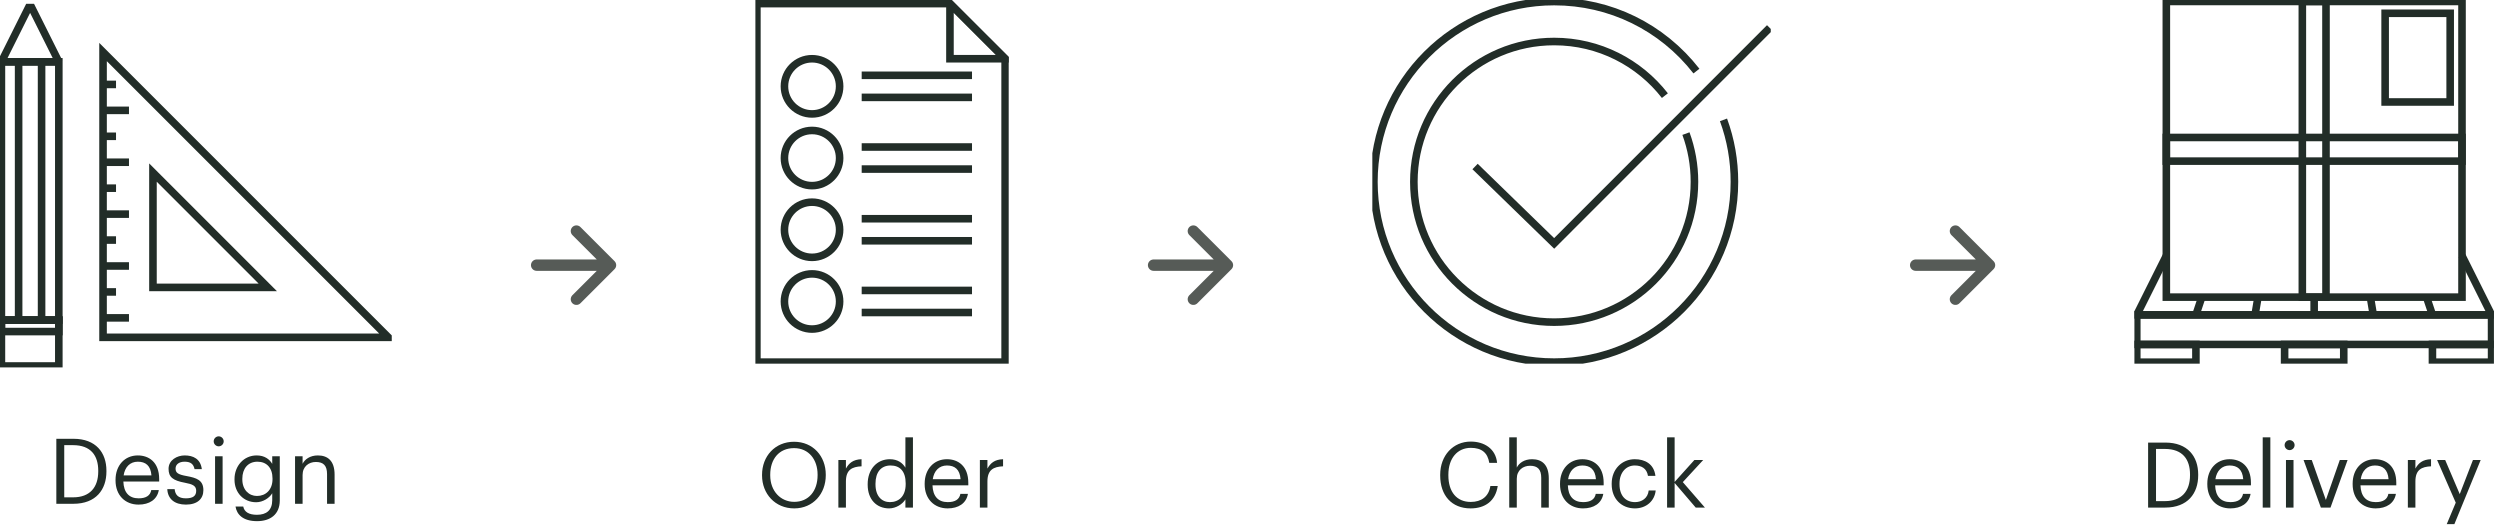 <svg width="330" height="70" viewBox="0 0 330 70" fill="none" xmlns="http://www.w3.org/2000/svg">
<g clip-path="url(#clip0_1527_4406)">
<path d="M7.764 8.16H0.187V42.252H7.764V8.16Z" stroke="#222D28" stroke-miterlimit="10"/>
<path d="M3.974 0.582L7.764 8.159H0.187L3.974 0.582Z" stroke="#222D28" stroke-linejoin="bevel"/>
<path d="M13.602 6.869V44.527H51.259L13.602 6.869Z" stroke="#222D28" stroke-miterlimit="10"/>
<path d="M20.191 37.937V22.779L35.349 37.937H20.191Z" stroke="#222D28" stroke-miterlimit="10"/>
<path d="M2.458 8.16V42.252" stroke="#222D28" stroke-miterlimit="10"/>
<path d="M5.489 8.16V42.252" stroke="#222D28" stroke-miterlimit="10"/>
<path d="M7.764 42.252H0.187V48.314H7.764V42.252Z" stroke="#222D28" stroke-miterlimit="10"/>
<path d="M7.764 42.252H0.187V43.767H7.764V42.252Z" stroke="#222D28" stroke-miterlimit="10"/>
<path d="M13.602 11.145H15.315" stroke="#222D28" stroke-miterlimit="10"/>
<path d="M13.602 14.568H17.025" stroke="#222D28" stroke-miterlimit="10"/>
<path d="M13.602 17.992H15.315" stroke="#222D28" stroke-miterlimit="10"/>
<path d="M13.602 21.416H17.025" stroke="#222D28" stroke-miterlimit="10"/>
<path d="M13.602 24.84H15.315" stroke="#222D28" stroke-miterlimit="10"/>
<path d="M13.602 28.264H17.025" stroke="#222D28" stroke-miterlimit="10"/>
<path d="M13.602 31.688H15.315" stroke="#222D28" stroke-miterlimit="10"/>
<path d="M13.602 35.111H17.025" stroke="#222D28" stroke-miterlimit="10"/>
<path d="M13.602 38.535H15.315" stroke="#222D28" stroke-miterlimit="10"/>
<path d="M13.602 41.959H17.025" stroke="#222D28" stroke-miterlimit="10"/>
</g>
<path d="M8.48 65.648V58.76H9.644C12.008 58.76 12.968 60.152 12.968 62.132V62.228C12.968 64.328 11.864 65.648 9.656 65.648H8.48ZM7.436 66.5H9.68C12.68 66.5 14.048 64.616 14.048 62.24V62.132C14.048 59.744 12.656 57.92 9.704 57.92H7.436V66.5ZM18.287 66.608C19.703 66.608 20.747 65.948 20.963 64.688H19.967C19.835 65.42 19.271 65.78 18.299 65.78C17.015 65.78 16.331 64.988 16.283 63.56H21.011V63.236C21.011 60.992 19.643 60.116 18.191 60.116C16.463 60.116 15.251 61.436 15.251 63.332V63.428C15.251 65.36 16.511 66.608 18.287 66.608ZM16.319 62.756C16.487 61.64 17.171 60.944 18.191 60.944C19.223 60.944 19.895 61.46 19.991 62.756H16.319ZM24.542 66.608C26.066 66.608 26.846 65.84 26.846 64.7C26.846 63.368 25.934 63.08 24.638 62.84C23.486 62.636 23.174 62.408 23.174 61.844C23.174 61.304 23.642 60.944 24.362 60.944C25.154 60.944 25.538 61.244 25.682 61.928H26.642C26.474 60.572 25.502 60.116 24.374 60.116C23.39 60.116 22.25 60.716 22.25 61.88C22.25 62.972 22.802 63.428 24.434 63.728C25.406 63.908 25.898 64.124 25.898 64.784C25.898 65.456 25.478 65.78 24.53 65.78C23.522 65.78 23.126 65.312 23.054 64.568H22.082C22.142 65.852 23.042 66.608 24.542 66.608ZM28.388 66.5H29.384V60.224H28.388V66.5ZM28.868 58.916C29.228 58.916 29.528 58.616 29.528 58.256C29.528 57.896 29.228 57.596 28.868 57.596C28.508 57.596 28.208 57.896 28.208 58.256C28.208 58.616 28.508 58.916 28.868 58.916ZM33.931 68.792C35.683 68.792 36.919 67.904 36.931 66.08V60.224H35.935V61.232C35.575 60.62 34.927 60.116 33.883 60.116C32.155 60.116 30.955 61.532 30.955 63.236V63.32C30.955 65.048 32.167 66.296 33.811 66.296C34.723 66.296 35.575 65.72 35.935 65.108V66.02C35.935 67.364 35.155 67.952 33.919 67.952C32.851 67.952 32.251 67.58 32.107 66.86H31.087C31.255 67.916 32.071 68.792 33.931 68.792ZM33.919 65.468C32.863 65.468 31.987 64.652 31.987 63.284V63.188C31.987 61.868 32.731 60.944 33.979 60.944C35.203 60.944 35.971 61.76 35.971 63.164V63.248C35.971 64.652 35.083 65.468 33.919 65.468ZM38.946 66.5H39.942V62.696C39.942 61.568 40.77 60.98 41.694 60.98C42.702 60.98 43.17 61.472 43.17 62.576V66.5H44.166V62.648C44.166 60.824 43.254 60.116 41.958 60.116C40.926 60.116 40.23 60.632 39.942 61.22V60.224H38.946V66.5Z" fill="#222D28"/>
<path d="M76.087 30.5L80.587 35L76.087 39.5M79.962 35H70.837" stroke="#565B57" stroke-width="1.5" stroke-linecap="round" stroke-linejoin="round"/>
<g clip-path="url(#clip1_1527_4406)">
<path d="M132.677 47.803H99.908V0.475H125.394L132.677 7.754V47.803Z" stroke="#222D28" stroke-miterlimit="10"/>
<path d="M107.188 15.038C109.199 15.038 110.83 13.407 110.83 11.396C110.83 9.384 109.199 7.754 107.188 7.754C105.176 7.754 103.546 9.384 103.546 11.396C103.546 13.407 105.176 15.038 107.188 15.038Z" stroke="#222D28" stroke-miterlimit="10"/>
<path d="M107.188 24.505C109.199 24.505 110.83 22.874 110.83 20.863C110.83 18.851 109.199 17.221 107.188 17.221C105.176 17.221 103.546 18.851 103.546 20.863C103.546 22.874 105.176 24.505 107.188 24.505Z" stroke="#222D28" stroke-miterlimit="10"/>
<path d="M107.188 33.969C109.199 33.969 110.83 32.339 110.83 30.327C110.83 28.316 109.199 26.686 107.188 26.686C105.176 26.686 103.546 28.316 103.546 30.327C103.546 32.339 105.176 33.969 107.188 33.969Z" stroke="#222D28" stroke-miterlimit="10"/>
<path d="M107.188 43.436C109.199 43.436 110.83 41.806 110.83 39.794C110.83 37.783 109.199 36.152 107.188 36.152C105.176 36.152 103.546 37.783 103.546 39.794C103.546 41.806 105.176 43.436 107.188 43.436Z" stroke="#222D28" stroke-miterlimit="10"/>
<path d="M125.394 0.475V7.754H132.677L125.394 0.475Z" stroke="#222D28" stroke-miterlimit="10"/>
<path d="M113.742 9.941H128.305" stroke="#222D28" stroke-miterlimit="10"/>
<path d="M113.742 12.854H128.305" stroke="#222D28" stroke-miterlimit="10"/>
<path d="M113.742 19.406H128.305" stroke="#222D28" stroke-miterlimit="10"/>
<path d="M113.742 22.318H128.305" stroke="#222D28" stroke-miterlimit="10"/>
<path d="M113.742 28.873H128.305" stroke="#222D28" stroke-miterlimit="10"/>
<path d="M113.742 31.783H128.305" stroke="#222D28" stroke-miterlimit="10"/>
<path d="M113.742 38.338H128.305" stroke="#222D28" stroke-miterlimit="10"/>
<path d="M113.742 41.25H128.305" stroke="#222D28" stroke-miterlimit="10"/>
</g>
<path d="M104.838 66.244C103.05 66.244 101.67 64.828 101.67 62.752V62.656C101.67 60.616 102.822 59.152 104.814 59.152C106.794 59.152 107.922 60.712 107.922 62.632V62.728C107.922 64.804 106.746 66.244 104.838 66.244ZM104.838 67.108C107.334 67.108 109.002 65.164 109.002 62.74V62.644C109.002 60.232 107.334 58.312 104.814 58.312C102.294 58.312 100.59 60.232 100.59 62.668V62.764C100.59 65.164 102.306 67.108 104.838 67.108ZM110.665 67H111.661V63.556C111.661 62.008 112.465 61.612 113.725 61.552V60.616C112.597 60.652 112.057 61.144 111.661 61.852V60.724H110.665V67ZM117.365 67.108C118.277 67.108 119.153 66.532 119.513 65.92V67H120.509V57.724H119.513V61.732C119.153 61.12 118.505 60.616 117.461 60.616C115.733 60.616 114.533 61.972 114.533 63.892V63.988C114.533 65.944 115.721 67.108 117.365 67.108ZM117.473 66.28C116.417 66.28 115.565 65.524 115.565 63.94V63.844C115.565 62.32 116.309 61.444 117.557 61.444C118.781 61.444 119.549 62.2 119.549 63.808V63.904C119.549 65.512 118.637 66.28 117.473 66.28ZM125.092 67.108C126.508 67.108 127.552 66.448 127.768 65.188H126.772C126.64 65.92 126.076 66.28 125.104 66.28C123.82 66.28 123.136 65.488 123.088 64.06H127.816V63.736C127.816 61.492 126.448 60.616 124.996 60.616C123.268 60.616 122.056 61.936 122.056 63.832V63.928C122.056 65.86 123.316 67.108 125.092 67.108ZM123.124 63.256C123.292 62.14 123.976 61.444 124.996 61.444C126.028 61.444 126.7 61.96 126.796 63.256H123.124ZM129.344 67H130.34V63.556C130.34 62.008 131.144 61.612 132.404 61.552V60.616C131.276 60.652 130.736 61.144 130.34 61.852V60.724H129.344V67Z" fill="#222D28"/>
<path d="M157.523 30.5L162.023 35L157.523 39.5M161.398 35H152.273" stroke="#565B57" stroke-width="1.5" stroke-linecap="round" stroke-linejoin="round"/>
<g clip-path="url(#clip2_1527_4406)">
<path d="M227.501 15.821C228.462 18.441 228.944 21.191 228.944 24.003C228.944 37.126 218.269 47.8 205.146 47.8C192.023 47.8 181.353 37.122 181.353 24.003C181.353 10.884 192.027 0.205 205.15 0.205C212.539 0.205 219.381 3.552 223.929 9.384" stroke="#222D28" stroke-miterlimit="10"/>
<path d="M222.544 17.635C223.272 19.621 223.668 21.762 223.668 24.002C223.668 34.231 215.376 42.524 205.146 42.524C194.917 42.524 186.629 34.227 186.629 24.002C186.629 13.777 194.921 5.48 205.15 5.48C211.089 5.48 216.377 8.276 219.765 12.624" stroke="#222D28" stroke-miterlimit="10"/>
<path d="M194.708 21.979L205.15 32.13L233.599 3.678" stroke="#222D28" stroke-miterlimit="10"/>
</g>
<path d="M194.113 67.108C196.033 67.108 197.401 66.136 197.701 64.156H196.729C196.513 65.548 195.541 66.256 194.137 66.256C192.289 66.256 191.185 64.936 191.185 62.752V62.656C191.185 60.496 192.373 59.116 194.149 59.116C195.613 59.116 196.369 59.788 196.585 61.096H197.617C197.437 59.236 195.925 58.288 194.137 58.288C191.809 58.288 190.105 60.124 190.105 62.668V62.764C190.105 65.404 191.629 67.108 194.113 67.108ZM199.219 67H200.215V63.196C200.215 62.068 201.043 61.48 201.967 61.48C202.975 61.48 203.443 61.972 203.443 63.076V67H204.439V63.148C204.439 61.324 203.527 60.616 202.231 60.616C201.199 60.616 200.503 61.132 200.215 61.72V57.724H199.219V67ZM208.959 67.108C210.375 67.108 211.419 66.448 211.635 65.188H210.639C210.507 65.92 209.943 66.28 208.971 66.28C207.687 66.28 207.003 65.488 206.955 64.06H211.683V63.736C211.683 61.492 210.315 60.616 208.863 60.616C207.135 60.616 205.923 61.936 205.923 63.832V63.928C205.923 65.86 207.183 67.108 208.959 67.108ZM206.991 63.256C207.159 62.14 207.843 61.444 208.863 61.444C209.895 61.444 210.567 61.96 210.663 63.256H206.991ZM215.815 67.108C217.327 67.108 218.419 66.1 218.551 64.744H217.627C217.519 65.764 216.715 66.28 215.827 66.28C214.615 66.28 213.775 65.464 213.775 63.928V63.832C213.775 62.356 214.651 61.444 215.791 61.444C216.655 61.444 217.375 61.816 217.531 62.812H218.515C218.323 61.216 217.099 60.616 215.791 60.616C214.111 60.616 212.743 61.912 212.743 63.832V63.928C212.743 65.872 214.063 67.108 215.815 67.108ZM220.055 67H221.051V63.748L223.835 67H225.047L222.131 63.64L224.819 60.724H223.655L221.051 63.616V57.724H220.055V67Z" fill="#222D28"/>
<path d="M258.117 30.5L262.617 35L258.117 39.5M261.992 35H252.867" stroke="#565B57" stroke-width="1.5" stroke-linecap="round" stroke-linejoin="round"/>
<g clip-path="url(#clip3_1527_4406)">
<path d="M328.886 41.562H282.054V45.464H328.886V41.562Z" stroke="#222D28" stroke-miterlimit="10"/>
<path d="M289.861 45.467H282.054V47.807H289.861V45.467Z" stroke="#222D28" stroke-miterlimit="10"/>
<path d="M309.375 45.467H301.568V47.807H309.375V45.467Z" stroke="#222D28" stroke-miterlimit="10"/>
<path d="M328.89 45.467H321.083V47.807H328.89V45.467Z" stroke="#222D28" stroke-miterlimit="10"/>
<path d="M285.956 33.756L282.054 41.562H328.886L324.985 33.756" stroke="#222D28" stroke-miterlimit="10"/>
<path d="M289.86 41.563L290.639 39.223" stroke="#222D28" stroke-miterlimit="10"/>
<path d="M297.663 41.563L298.056 39.223" stroke="#222D28" stroke-miterlimit="10"/>
<path d="M305.47 41.563V39.223" stroke="#222D28" stroke-miterlimit="10"/>
<path d="M313.277 41.563L312.887 39.223" stroke="#222D28" stroke-miterlimit="10"/>
<path d="M321.083 41.563L320.3 39.223" stroke="#222D28" stroke-miterlimit="10"/>
<path d="M324.985 0.193H285.956V39.222H324.985V0.193Z" stroke="#222D28" stroke-miterlimit="10"/>
<path d="M307.031 0.193H303.909V39.222H307.031V0.193Z" stroke="#222D28" stroke-miterlimit="10"/>
<path d="M324.984 21.269V18.146L285.955 18.146V21.269L324.984 21.269Z" stroke="#222D28" stroke-miterlimit="10"/>
<path d="M323.423 1.754H314.838V13.462H323.423V1.754Z" stroke="#222D28" stroke-miterlimit="10"/>
</g>
<path d="M284.594 66.148V59.26H285.758C288.122 59.26 289.082 60.652 289.082 62.632V62.728C289.082 64.828 287.978 66.148 285.77 66.148H284.594ZM283.55 67H285.794C288.794 67 290.162 65.116 290.162 62.74V62.632C290.162 60.244 288.77 58.42 285.818 58.42H283.55V67ZM294.401 67.108C295.817 67.108 296.861 66.448 297.077 65.188H296.081C295.949 65.92 295.385 66.28 294.413 66.28C293.129 66.28 292.445 65.488 292.397 64.06H297.125V63.736C297.125 61.492 295.757 60.616 294.305 60.616C292.577 60.616 291.365 61.936 291.365 63.832V63.928C291.365 65.86 292.625 67.108 294.401 67.108ZM292.433 63.256C292.601 62.14 293.285 61.444 294.305 61.444C295.337 61.444 296.009 61.96 296.105 63.256H292.433ZM298.678 67H299.686V57.724H298.678V67ZM301.748 67H302.744V60.724H301.748V67ZM302.228 59.416C302.588 59.416 302.888 59.116 302.888 58.756C302.888 58.396 302.588 58.096 302.228 58.096C301.868 58.096 301.568 58.396 301.568 58.756C301.568 59.116 301.868 59.416 302.228 59.416ZM306.354 67H307.626L309.882 60.724H308.85L307.014 65.992L305.154 60.724H304.074L306.354 67ZM313.585 67.108C315.001 67.108 316.045 66.448 316.261 65.188H315.265C315.133 65.92 314.569 66.28 313.597 66.28C312.313 66.28 311.629 65.488 311.581 64.06H316.309V63.736C316.309 61.492 314.941 60.616 313.489 60.616C311.761 60.616 310.549 61.936 310.549 63.832V63.928C310.549 65.86 311.809 67.108 313.585 67.108ZM311.617 63.256C311.785 62.14 312.469 61.444 313.489 61.444C314.521 61.444 315.193 61.96 315.289 63.256H311.617ZM317.837 67H318.833V63.556C318.833 62.008 319.637 61.612 320.897 61.552V60.616C319.769 60.652 319.229 61.144 318.833 61.852V60.724H317.837V67ZM322.971 69.184H323.979L327.447 60.724H326.427L324.687 65.224L322.767 60.724H321.699L324.159 66.352L322.971 69.184Z" fill="#222D28"/>
<defs>
<clipPath id="clip0_1527_4406">
<rect width="51.712" height="48" fill="white" transform="translate(0 0.5)"/>
</clipPath>
<clipPath id="clip1_1527_4406">
<rect width="33.436" height="48" fill="white" transform="translate(99.712)"/>
</clipPath>
<clipPath id="clip2_1527_4406">
<rect width="52.594" height="48" fill="white" transform="translate(181.148)"/>
</clipPath>
<clipPath id="clip3_1527_4406">
<rect width="47.456" height="48" fill="white" transform="translate(281.742)"/>
</clipPath>
</defs>
</svg>

